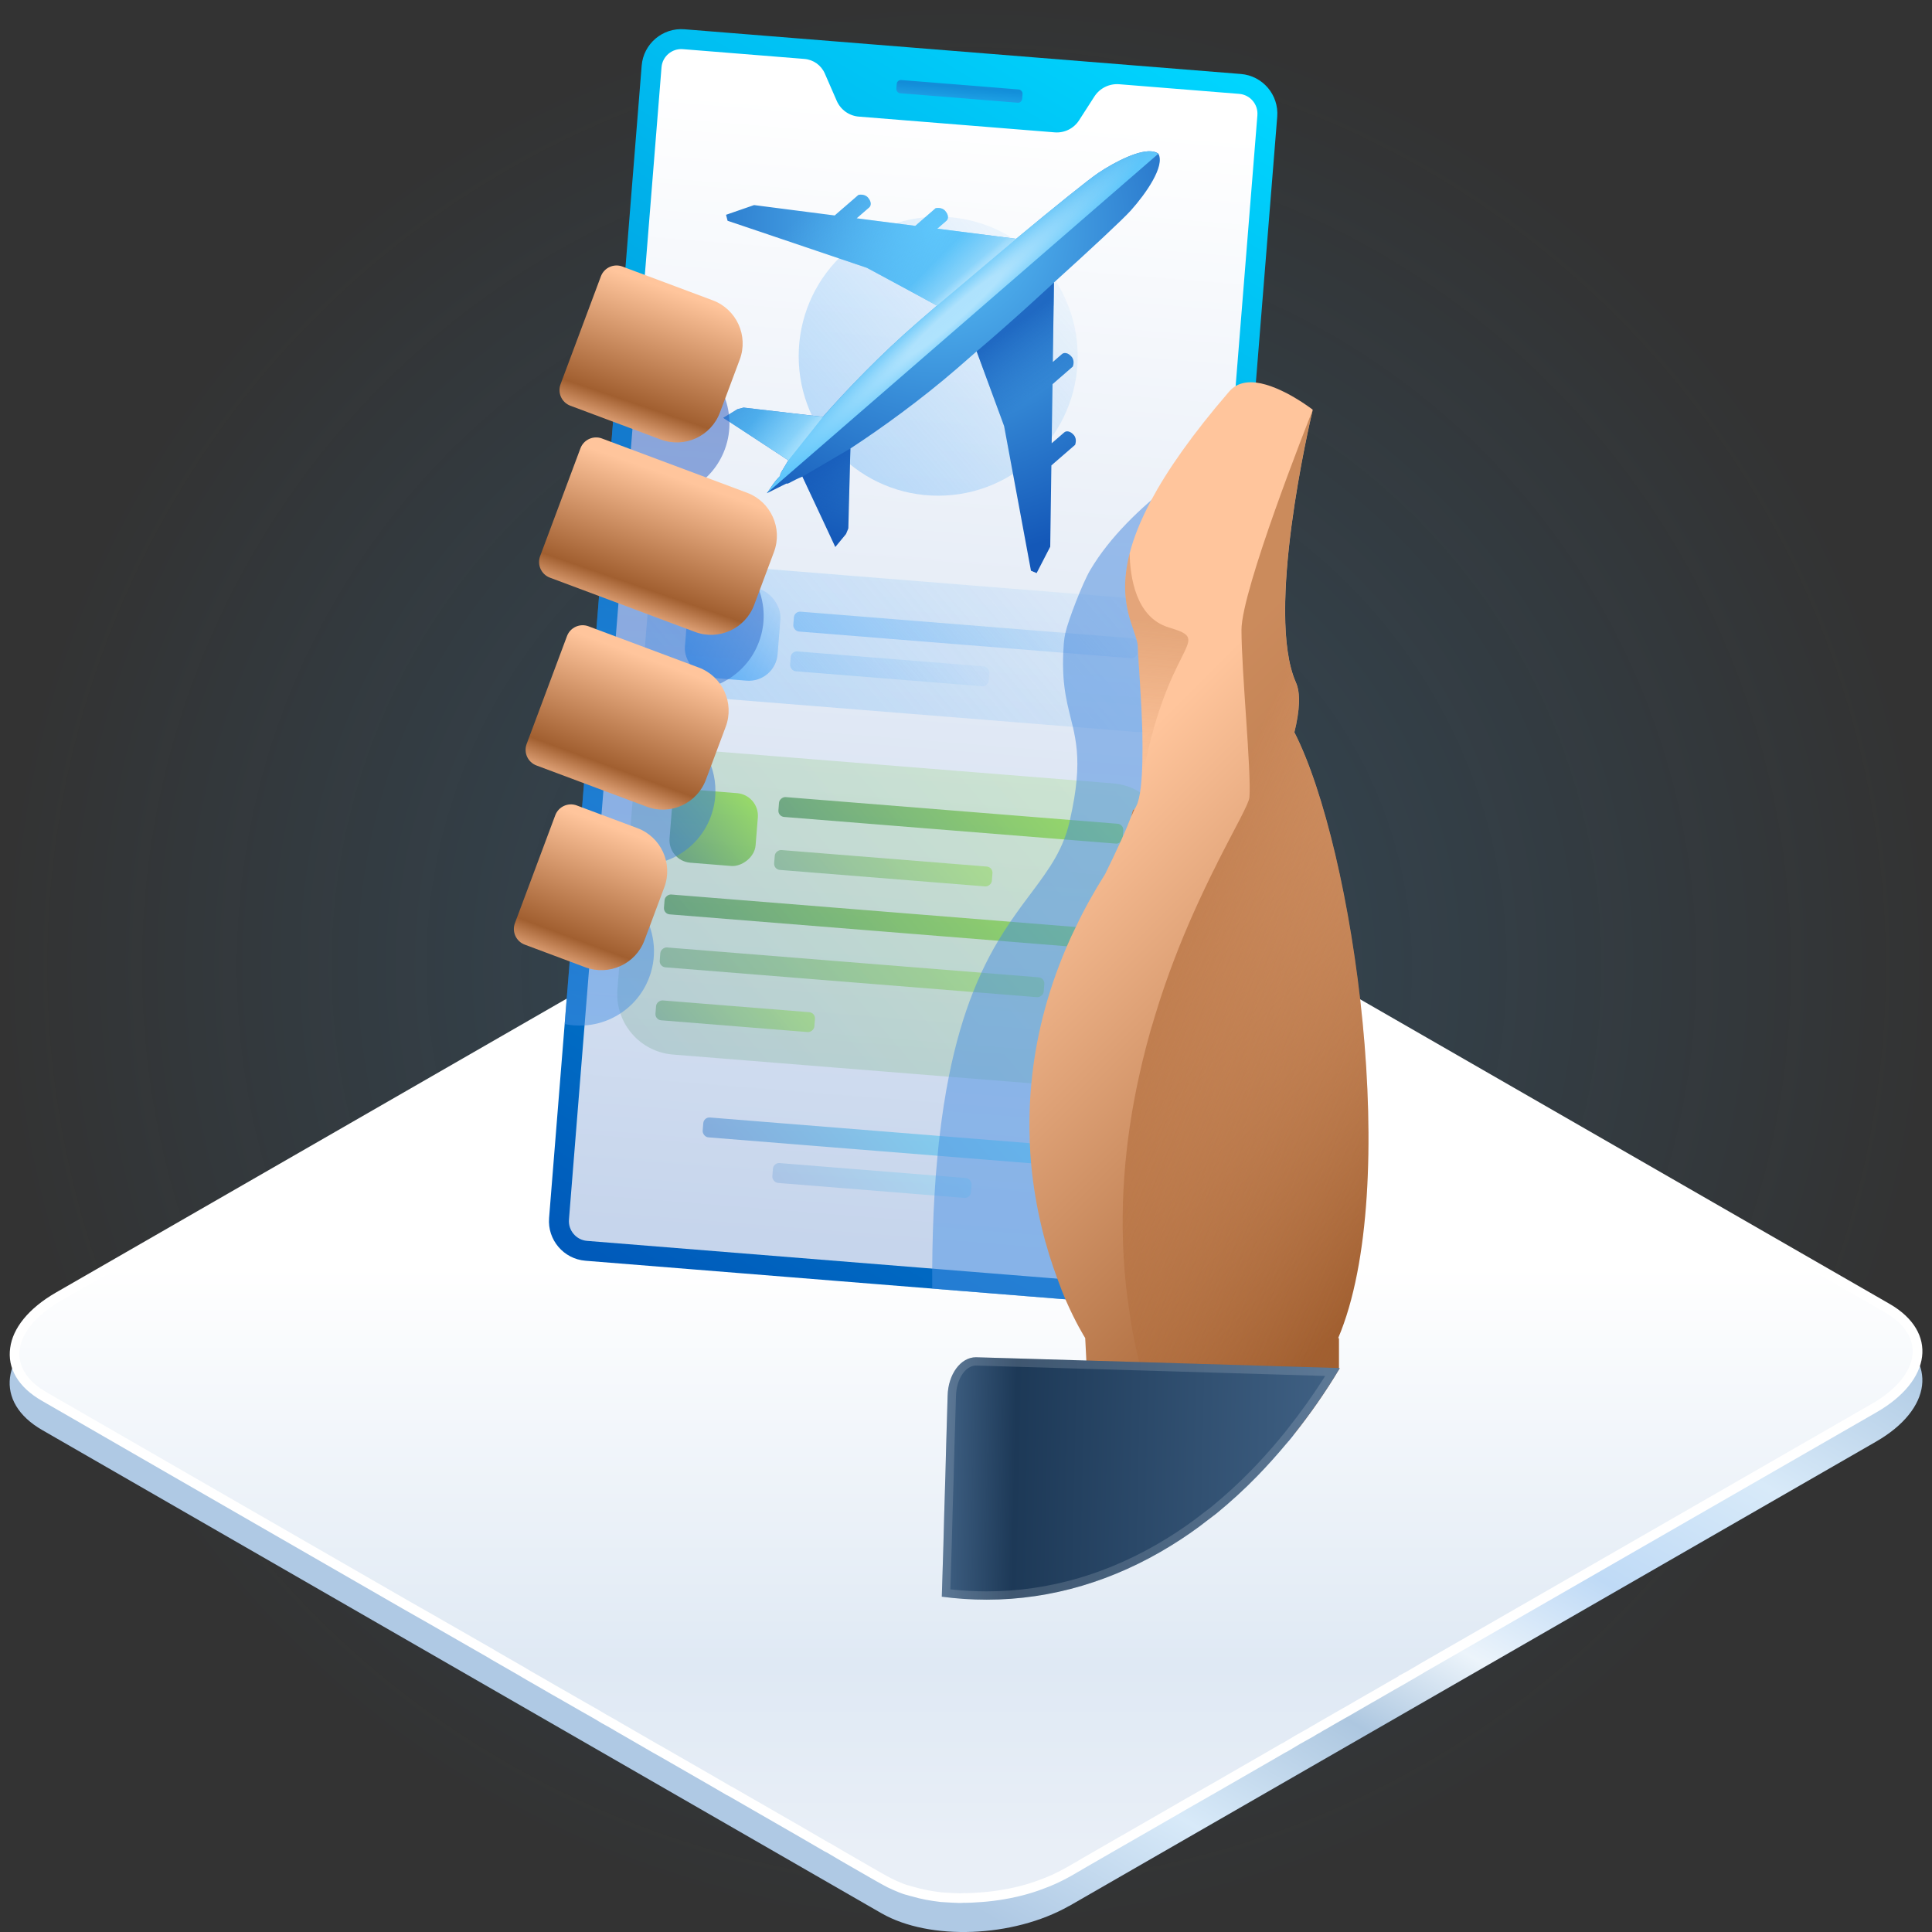 <?xml version="1.0" encoding="UTF-8"?><svg xmlns="http://www.w3.org/2000/svg" xmlns:xlink="http://www.w3.org/1999/xlink" viewBox="0 0 100 100"><rect x="0" y="0" width="100" height="100" fill="#333333" stroke="none"/><defs><radialGradient id="d" cx="50.224" cy="48.686" fx="50.224" fy="48.686" r="50.029" gradientTransform="translate(-.195 1.342)" gradientUnits="userSpaceOnUse"><stop offset="0" stop-color="#37a9fa"/><stop offset="1" stop-color="#37a9fa" stop-opacity="0"/></radialGradient><linearGradient id="e" x1="38.29" y1="91.758" x2="62.573" y2="49.774" gradientUnits="userSpaceOnUse"><stop offset="0" stop-color="#1852bc"/><stop offset="1" stop-color="#3ba7f8"/></linearGradient><linearGradient id="f" x1="38.29" y1="91.758" x2="62.572" y2="49.776" gradientUnits="userSpaceOnUse"><stop offset="0" stop-color="#afc9e4"/><stop offset=".194" stop-color="#d8eaf9"/><stop offset=".374" stop-color="#adc7e0"/><stop offset=".498" stop-color="#ecf4fb"/><stop offset=".638" stop-color="#bfdaf6"/><stop offset=".813" stop-color="#d8eaf9"/><stop offset="1" stop-color="#b2cce5"/></linearGradient><linearGradient id="g" x1="50.004" y1="95.65" x2="50.004" y2="44.785" gradientUnits="userSpaceOnUse"><stop offset="0" stop-color="#e9eff7"/><stop offset=".185" stop-color="#dfe9f4"/><stop offset=".592" stop-color="#fff"/></linearGradient><linearGradient id="h" x1="48.558" y1="48.547" x2="79.298" y2="-14.277" gradientTransform="translate(64.76 -29.209) rotate(90)" gradientUnits="userSpaceOnUse"><stop offset="0" stop-color="#005aba"/><stop offset="1" stop-color="#00d6ff"/></linearGradient><linearGradient id="i" x1="63.752" y1="47.595" x2="63.752" y2="-11.367" gradientTransform="translate(-14.88 11.997) rotate(4.594)" gradientUnits="userSpaceOnUse"><stop offset="0" stop-color="#c6d5ec"/><stop offset="1" stop-color="#fff"/></linearGradient><linearGradient id="j" x1="63.752" y1="-12.626" x2="63.752" y2="-11.198" gradientTransform="translate(-14.091 17.143)" gradientUnits="userSpaceOnUse"><stop offset="0" stop-color="#2554ba"/><stop offset="1" stop-color="#58acf6"/></linearGradient><linearGradient id="k" x1="58.679" y1="6.411" x2="68.818" y2="-3.728" gradientTransform="translate(-14.88 11.997) rotate(4.594)" gradientUnits="userSpaceOnUse"><stop offset="0" stop-color="#58acf6"/><stop offset="1" stop-color="#58acf6" stop-opacity=".2"/></linearGradient><linearGradient id="l" x1="53.818" y1="40.494" x2="73.672" y2="20.64" gradientTransform="translate(76.78 -16.186) rotate(90)" gradientUnits="userSpaceOnUse"><stop offset="0" stop-color="#1a7336"/><stop offset="1" stop-color="#6ad700"/></linearGradient><linearGradient id="m" x1="61.726" y1="29.836" x2="70.929" y2="20.634" gradientTransform="translate(74.448 -23.87) rotate(90)" xlink:href="#l"/><linearGradient id="n" x1="52.416" y1="28.316" x2="55.832" y2="24.9" gradientTransform="translate(63.547 -11.272) rotate(90)" xlink:href="#l"/><linearGradient id="o" x1="60.072" y1="30.954" x2="66.012" y2="25.015" gradientTransform="translate(73.702 -18.105) rotate(90)" xlink:href="#l"/><linearGradient id="p" x1="57.609" y1="36.703" x2="69.543" y2="24.77" gradientTransform="translate(76.767 -15.857) rotate(90)" xlink:href="#l"/><linearGradient id="q" x1="56.744" y1="38.6" x2="66.971" y2="28.373" gradientTransform="translate(77.583 -11.534) rotate(90)" xlink:href="#l"/><linearGradient id="r" x1="53.803" y1="38.446" x2="58.226" y2="34.023" gradientTransform="translate(74.288 -3.416) rotate(90)" xlink:href="#l"/><linearGradient id="s" x1="55.746" y1="24.471" x2="71.748" y2="8.469" gradientTransform="translate(-16.404 17.05)" xlink:href="#k"/><linearGradient id="t" x1="52.34" y1="18.423" x2="56.253" y2="14.51" gradientTransform="translate(-16.373 16.293)" xlink:href="#k"/><linearGradient id="u" x1="61.726" y1="20.21" x2="70.929" y2="11.007" gradientTransform="translate(-16.343 17.26)" xlink:href="#k"/><linearGradient id="v" x1="59.823" y1="20.394" x2="65.27" y2="14.947" gradientTransform="translate(-16.496 16.95)" xlink:href="#k"/><linearGradient id="w" x1="59.148" y1="46.682" x2="68.35" y2="37.48" gradientTransform="translate(-18.455 16.968)" xlink:href="#h"/><linearGradient id="x" x1="61.026" y1="46.866" x2="66.474" y2="41.419" gradientTransform="translate(-18.62 16.961)" xlink:href="#h"/><radialGradient id="y" cx="-824.141" cy="1572.87" fx="-824.141" fy="1572.87" r="17.244" gradientTransform="translate(1019.788 -1474.856) rotate(5.505)" gradientUnits="userSpaceOnUse"><stop offset="0" stop-color="#5ec6fb"/><stop offset="1" stop-color="#1458b8"/></radialGradient><linearGradient id="z" x1="-822.369" y1="1577.733" x2="-828.856" y2="1571.245" gradientTransform="translate(1019.469 -1475.179) rotate(5.505)" gradientUnits="userSpaceOnUse"><stop offset="0" stop-color="#5ec6fb"/><stop offset="1" stop-color="#5ec6fb" stop-opacity="0"/></linearGradient><radialGradient id="aa" cx="-821.7" cy="1576.522" fx="-821.7" fy="1576.522" r="12.901" gradientTransform="translate(559.67 -649.36) rotate(-41.254) scale(1.001 .104)" gradientUnits="userSpaceOnUse"><stop offset=".249" stop-color="#fff"/><stop offset="1" stop-color="#fff" stop-opacity="0"/></radialGradient><linearGradient id="ab" x1="-820.816" y1="1579.167" x2="-818.448" y2="1581.817" gradientTransform="translate(1019.469 -1475.179) rotate(5.505)" gradientUnits="userSpaceOnUse"><stop offset="0" stop-color="#1458b8"/><stop offset="1" stop-color="#1458b8" stop-opacity="0"/></linearGradient><linearGradient id="ac" x1="-828.604" y1="1585.924" x2="-827.025" y2="1588.067" xlink:href="#ab"/><linearGradient id="ad" x1="-822.08" y1="1575.854" x2="-823.522" y2="1574.658" gradientTransform="translate(1019.469 -1475.179) rotate(5.505)" gradientUnits="userSpaceOnUse"><stop offset="0" stop-color="#fff"/><stop offset="1" stop-color="#fff" stop-opacity="0"/></linearGradient><linearGradient id="ae" x1="-829.622" y1="1584.885" x2="-831.959" y2="1583.457" xlink:href="#ad"/><linearGradient id="af" x1="50.263" y1="4.621" x2="50.263" y2="51.066" gradientTransform="translate(-14.88 11.997) rotate(4.594)" xlink:href="#j"/><linearGradient id="ag" x1="51.543" y1="4.707" x2="51.543" y2="50.881" gradientTransform="translate(-14.88 11.997) rotate(4.594)" xlink:href="#j"/><linearGradient id="ah" x1="50.662" y1="4.699" x2="50.662" y2="50.989" gradientTransform="translate(-14.88 11.997) rotate(4.594)" xlink:href="#j"/><linearGradient id="ai" x1="49.41" y1="4.644" x2="49.41" y2="51.05" gradientTransform="translate(-14.88 11.997) rotate(4.594)" xlink:href="#j"/><linearGradient id="aj" x1="32.659" y1="22.164" x2="35.059" y2="15.124" gradientTransform="translate(-4.345 13.056) rotate(-20.505)" gradientUnits="userSpaceOnUse"><stop offset="0" stop-color="#db9d72"/><stop offset=".172" stop-color="#a15f30"/><stop offset="1" stop-color="#ffc59c"/></linearGradient><linearGradient id="ak" x1="32.989" y1="31.621" x2="35.337" y2="24.844" gradientTransform="translate(-7.625 13.778) rotate(-20.505)" xlink:href="#aj"/><linearGradient id="al" x1="31.371" y1="40.889" x2="33.831" y2="34.205" gradientTransform="translate(-11.014 13.813) rotate(-20.505)" xlink:href="#aj"/><linearGradient id="am" x1="29.416" y1="49.817" x2="31.984" y2="42.915" gradientTransform="translate(-14.214 13.707) rotate(-20.505)" xlink:href="#aj"/><linearGradient id="an" x1="73.639" y1="-137.068" x2="73.639" y2="127.424" gradientTransform="translate(-14.88 11.997) rotate(4.594)" xlink:href="#j"/><linearGradient id="ao" x1="58.287" y1="74.413" x2="66.36" y2="74.413" gradientTransform="matrix(1, 0, 0, 1, 0, 0)" xlink:href="#i"/><linearGradient id="ap" x1="65.231" y1="74.413" x2="51.493" y2="74.413" gradientTransform="matrix(1, 0, 0, 1, 0, 0)" xlink:href="#j"/><linearGradient id="aq" x1="76.335" y1="61.868" x2="55.857" y2="41.391" gradientUnits="userSpaceOnUse"><stop offset="0" stop-color="#a15f30"/><stop offset="1" stop-color="#ffc59c"/></linearGradient><linearGradient id="ar" x1="58.633" y1="42" x2="58.687" y2="42.022" gradientUnits="userSpaceOnUse"><stop offset="0" stop-color="#b06b3a"/><stop offset="1" stop-color="#b06b3a" stop-opacity="0"/></linearGradient><linearGradient id="as" x1="59.835" y1="32.138" x2="59.241" y2="39.94" xlink:href="#ar"/><linearGradient id="at" x1="60.928" y1="48.156" x2="75.703" y2="54.27" xlink:href="#ar"/><linearGradient id="au" x1="48.887" y1="76.484" x2="68.585" y2="76.927" gradientUnits="userSpaceOnUse"><stop offset="0" stop-color="#3f6083"/><stop offset=".184" stop-color="#1d3957"/><stop offset="1" stop-color="#3f6083"/></linearGradient></defs><g isolation="isolate"><g id="b"><g id="c"><g><g><g opacity=".2"><circle cx="50" cy="50" r="50" fill="url(#d)"/></g><path d="M97.114,74.613l-41.723,24.013c-2.887,1.662-7.252,1.842-9.756,.403L2.189,74.022c-2.503-1.439-2.19-3.949,.697-5.61l41.723-24.013c2.887-1.662,7.253-1.842,9.756-.403l43.446,25.007c2.503,1.439,2.19,3.949-.697,5.61Z" fill="url(#e)" opacity=".1"/><path d="M97.111,74.614l-41.722,24.012c-.019,.012-.037,.025-.062,.031-2.888,1.634-7.21,1.8-9.696,.376l-.73-.419L2.191,74.022c-2.504-1.436-2.189-3.945,.693-5.61l41.728-24.012c2.882-1.664,7.247-1.843,9.752-.407l43.447,25.01c2.504,1.436,2.189,3.945-.699,5.61Z" fill="url(#f)"/><g><path d="M49.633,98.245c-.255-.01-.51-.02-.765-.039-.104-.008-.14-.011-.18-.011-.524-.062-.998-.153-1.418-.279-.105-.026-.174-.042-.235-.064-.161-.037-.278-.083-.396-.13l-.307-.129c-.196-.083-.387-.179-.568-.283l-.344-.192-1.787-1.028-.708-.418-.155-.079-1.798-1.043-3.18-1.83-3.48-2-.412-.231-1.869-1.079-.316-.188-.456-.254-.393-.235-2.217-1.264-1.664-.967-4.714-2.712-1.181-.671L2.313,72.299c-1.133-.642-1.679-1.528-1.538-2.497,.125-.968,.919-1.918,2.238-2.68l41.729-24.01c1.085-.63,2.446-1.062,3.937-1.249,.483-.058,.972-.087,1.451-.087,1.606,0,3.064,.332,4.103,.935l43.461,25.001c1.009,.585,1.562,1.377,1.561,2.231-.003,1.05-.826,2.124-2.26,2.945l-23.401,13.46-.73,.431-.225,.112v.019l-.612,.348-2.202,1.271-1,.57-.172,.103-.315,.177-.123,.077-.185,.102-.173,.107-.67,.373-.695,.414-.104,.051-3.514,2.026-6.8,3.91-.809,.47c-.468,.261-.903,.461-1.33,.612-.67,.259-1.422,.453-2.244,.578-.391,.059-.783,.098-1.175,.117-.166,.011-.291,.02-.417,.02,0,0-.359,.01-.44,.01h-.025Z" fill="url(#g)"/><path d="M50.131,42.026h0c1.563,0,2.975,.32,3.978,.903l3.01,1.73,40.448,23.269c.928,.538,1.438,1.254,1.436,2.015-.003,.958-.78,1.953-2.135,2.729l-23.4,13.46-.067,.043-.001,.001-.636,.372-.1,.05-.276,.148v.018l-.49,.278-1.009,.584-.121,.066-1.066,.618-.603,.342-.404,.233-.162,.095-.343,.194-.082,.054-.224,.124-.139,.088-.691,.387-.658,.393-.148,.075-.548,.319-2.948,1.699-1.614,.922-.357,.209-2.824,1.626-.033,.017-.013,.007-1.965,1.133-.238,.143-.195,.108-.139,.083-.228,.129c-.446,.249-.882,.449-1.308,.601-.644,.25-1.379,.439-2.183,.561-.382,.057-.769,.096-1.187,.117-.128,.009-.249,.017-.369,.017l-.098,.007-.066-.011-.066,.007c-.083,.008-.157,.008-.222,.008-.253-.01-.507-.019-.76-.039l-.044-.004h-.019c-.032-.003-.065-.006-.101-.007-.528-.062-.98-.15-1.381-.27l-.053-.014-.012-.003c-.05-.012-.104-.024-.152-.042l-.035-.013-.036-.008c-.114-.024-.219-.067-.319-.105l-.145-.061-.154-.064c-.19-.082-.374-.173-.553-.277l-.335-.187-1.269-.73-.515-.297-.741-.437-.112-.055-.979-.57-.363-.212-.47-.27-3.18-1.83-.031-.018-.033-.013-.015-.006-.259-.152-.552-.321-2.595-1.493-.404-.227-.95-.55-.642-.371-.273-.156-.333-.197-.436-.242-.411-.246-.668-.379-1.153-.662-.384-.217-.553-.322-.744-.427-.217-.128-.158-.095-1.454-.835-.015-.012-.025-.018-.027-.015-3.192-1.831-1.177-.669-12.19-7.02-6.593-3.802c-1.036-.587-1.537-1.384-1.411-2.251,.112-.872,.883-1.78,2.113-2.49l41.732-24.011c1.056-.613,2.384-1.034,3.838-1.216,.475-.057,.954-.086,1.424-.086m-0-.5c-.491,0-.988,.03-1.483,.089-1.44,.18-2.86,.6-4.03,1.28L2.888,66.906c-1.42,.82-2.23,1.85-2.36,2.86-.15,1.03,.39,2.03,1.66,2.75l6.59,3.8,12.19,7.02,1.18,.67,3.19,1.83,.04,.03,1.48,.85,.15,.09,.22,.13,.75,.43,.55,.32,.39,.22,1.15,.66,.67,.38,.4,.24,.45,.25,.32,.19,.28,.16,.64,.37,.95,.55,.41,.23,2.59,1.49,.55,.32,.29,.17,.05,.02,3.18,1.83,.47,.27,.36,.21,.98,.57,.14,.07,.71,.42,.52,.3,1.27,.73,.34,.19c.19,.11,.39,.21,.6,.3,.1,.04,.21,.09,.31,.13,.13,.05,.26,.1,.4,.13,.08,.03,.17,.05,.25,.07,.47,.14,.97,.23,1.49,.29,.06,0,.11,.01,.16,.01,.26,.02,.52,.03,.78,.04,.1,0,.19,0,.29-.01,.02,.003,.04,.004,.06,.004,.04,0,.08-.004,.12-.004,.14,0,.28-.01,.43-.02,.4-.02,.8-.06,1.2-.12,.79-.12,1.57-.31,2.29-.59,.48-.17,.94-.39,1.37-.63l.23-.13,.15-.09,.18-.1,.03-.02,.22-.13,1.96-1.13,.02-.01,2.85-1.64,.36-.21,1.61-.92,2.95-1.7,.55-.32,.12-.06,.69-.41,.68-.38,.16-.1,.2-.11,.11-.07,.32-.18,.17-.1,.4-.23,.6-.34,1.07-.62,.11-.06,1.02-.59,.74-.42v-.01l.1-.05,.72-.42,.01-.01,23.4-13.46c2.88-1.65,3.2-4.16,.7-5.61l-40.45-23.27-3.01-1.73c-1.13-.657-2.644-.969-4.227-.969h0Z" fill="#fff"/></g></g><g><g><path d="M17.346,18.041h59.838c1.134,0,2.054,.921,2.054,2.054v28.894c0,1.134-.921,2.054-2.054,2.054H17.349c-1.135,0-2.057-.922-2.057-2.057V20.095c0-1.134,.921-2.054,2.054-2.054Z" transform="translate(9.048 78.889) rotate(-85.406)" fill="url(#h)"/><path d="M65.083,5.961l-4.792,59.642c-.045,.562-.542,.984-1.103,.939l-28.8-2.314c-.562-.045-.984-.542-.939-1.103L34.24,3.483c.045-.562,.542-.984,1.103-.939l6.292,.506c.464,.037,.871,.327,1.057,.754l.617,1.415c.202,.463,.642,.777,1.145,.817l10.138,.815c.503,.04,.987-.199,1.26-.623l.792-1.231c.279-.434,.774-.678,1.288-.637l6.211,.499c.562,.045,.984,.542,.939,1.103Z" fill="url(#i)"/><g opacity=".5"><rect x="46.395" y="4.385" width="6.532" height=".688" rx=".213" ry=".213" transform="translate(.538 -3.962) rotate(4.594)" fill="url(#j)"/></g><circle cx="48.56" cy="18.437" r="7.22" fill="url(#k)" opacity=".35"/><g><g opacity=".15"><rect x="38.312" y="33.642" width="15.815" height="27.848" rx="3.136" ry="3.136" transform="translate(-4.895 89.827) rotate(-85.406)" fill="url(#l)"/></g><g opacity=".5"><rect x="48.7" y="33.522" width="1.031" height="17.877" rx=".319" ry=".319" transform="translate(2.95 88.118) rotate(-85.406)" fill="url(#m)"/></g><g opacity=".5"><rect x="35.05" y="40.619" width="3.782" height="4.469" rx="1.171" ry="1.171" transform="translate(-8.734 76.243) rotate(-85.406)" fill="url(#n)"/></g><g opacity=".3"><rect x="45.204" y="39.286" width="1.031" height="11.305" rx=".319" ry=".319" transform="translate(-2.736 86.913) rotate(-85.406)" fill="url(#o)"/></g><g opacity=".5"><rect x="45.518" y="36.034" width="1.031" height="23.378" rx=".319" ry=".319" transform="translate(-5.223 89.787) rotate(-85.406)" fill="url(#p)"/></g><g opacity=".3"><rect x="43.585" y="40.357" width="1.031" height="19.94" rx=".319" ry=".319" transform="translate(-9.597 90.255) rotate(-85.406)" fill="url(#q)"/></g><g opacity=".3"><rect x="37.539" y="48.475" width="1.031" height="8.251" rx=".319" ry=".319" transform="translate(-17.425 86.32) rotate(-85.406)" fill="url(#r)"/></g></g><g><rect x="33.424" y="30.077" width="27.848" height="6.876" rx="2.128" ry="2.128" transform="translate(2.836 -3.684) rotate(4.594)" fill="url(#s)" opacity=".3"/><rect x="35.517" y="30.352" width="4.813" height="4.813" rx="1.49" ry="1.49" transform="translate(2.745 -2.932) rotate(4.594)" fill="url(#t)"/><rect x="41.048" y="32.349" width="17.877" height="1.031" rx=".319" ry=".319" transform="translate(2.793 -3.898) rotate(4.594)" fill="url(#u)" opacity=".5"/><rect x="40.895" y="34.103" width="10.314" height="1.031" rx=".319" ry=".319" transform="translate(2.92 -3.577) rotate(4.594)" fill="url(#v)" opacity=".3"/></g><rect x="36.358" y="58.53" width="17.877" height="1.031" rx=".319" ry=".319" transform="translate(4.874 -3.438) rotate(4.594)" fill="url(#w)" opacity=".35"/><rect x="39.975" y="60.586" width="10.314" height="1.031" rx=".319" ry=".319" transform="translate(5.039 -3.418) rotate(4.594)" fill="url(#x)" opacity=".15"/><g><path d="M58.533,10.893c-.419,.465-2.046,1.979-3.981,3.729l-.016,1.192-.002,.002-.04,2.922,.168-.146,.306-.265c.108-.094,.309-.08,.496,.136,.187,.215,.065,.51,.065,.51l-.812,.706-.238,.206-.044,3.058,.061-.052,.589-.51c.108-.094,.309-.079,.496,.136,.187,.215,.065,.51,.065,.51l-1.035,.897-.191,.166-.003,.166-.057,4.041-.704,1.366-.293-.122-1.39-7.484-.056-.153-.974-2.655-.391-1.062c-.341,.299-.675,.591-.994,.867-1.91,1.655-3.971,3.134-5.542,4.162l-.015,.571-.09,3.524-.002,.04-.014,.037-.094,.228-.014,.029-.552,.669-1.699-3.645c-.577,.233-.736,.402-.833,.36l-1.013,.502c.158-.182,.32-.533,.69-.895-.015-.126,.154-.339,.427-.81l-3.367-2.198,.712-.437,.027-.015,.031-.008,.02-.005,.258-.067,3.542,.415,.566,.065c1.241-1.41,2.997-3.241,4.906-4.896,.319-.278,.654-.566,.999-.863l-2.069-1.115-1.563-.841-7.209-2.434-.08-.309,1.452-.503,4.173,.538,.211-.184,1.015-.879s.309-.08,.496,.136c.187,.215,.171,.416,.065,.51l-.583,.506-.067,.057,3.035,.392,.256-.223,.794-.689s.309-.079,.496,.136c.187,.215,.173,.418,.065,.51l-.473,.411,2.899,.373,1.183,.152c2.007-1.667,3.736-3.063,4.256-3.412,.848-.567,2.18-1.258,2.873-1.096,.088,.019,.167,.052,.232,.104,.36,.633-.654,2.078-1.423,2.934Z" fill="url(#y)"/><path d="M39.688,25.532c.158-.182,.32-.533,.69-.895-.015-.126,.154-.339,.427-.81l-3.367-2.198,.712-.437,.027-.015,.031-.008,.02-.005,.258-.067,3.542,.415,.566,.065c1.241-1.41,2.997-3.241,4.906-4.896,.319-.278,.654-.566,.999-.863l-2.069-1.115-1.563-.841-7.209-2.434-.08-.309,1.452-.503,4.173,.538,.211-.184,1.015-.879s.309-.08,.496,.136c.187,.215,.171,.416,.065,.51l-.583,.506-.067,.057,3.035,.392,.256-.223,.794-.689s.309-.079,.496,.136c.187,.215,.173,.418,.065,.51l-.473,.411,2.899,.373,1.183,.152c2.007-1.667,3.736-3.063,4.256-3.412,.848-.567,2.18-1.258,2.873-1.096l.232,.104-20.268,17.573Z" fill="url(#z)"/><path d="M39.688,25.532c.158-.182,.32-.533,.69-.895-.015-.126,.154-.339,.427-.81l-3.367-2.198,.712-.437,.027-.015,.031-.008,.02-.005,.258-.067,3.542,.415,.566,.065c1.241-1.41,2.997-3.241,4.906-4.896,.319-.278,.654-.566,.999-.863l-2.069-1.115-1.563-.841-.478-.162-6.732-2.273-.08-.309,1.452-.503,4.173,.538,.211-.184,1.015-.879s.309-.08,.496,.136c.187,.215,.171,.416,.065,.51l-.583,.506-.067,.057,1.934,.25,1.101,.142,.256-.223,.794-.689s.309-.079,.496,.136c.187,.215,.173,.418,.065,.51l-.473,.411,2.899,.373,1.183,.152c2.007-1.667,3.736-3.063,4.256-3.412,.848-.567,2.18-1.258,2.873-1.096l.232,.104-20.268,17.573Z" fill="url(#aa)" mix-blend-mode="overlay" opacity=".5"/><path d="M54.611,23.925l-.191,.166-.003,.166-.057,4.041-.704,1.366-.293-.122-1.39-7.484-.056-.153-.974-2.655-.391-1.062c1.943-1.644,4.001-3.565,4.001-3.565l-.016,1.192-.002,.002-.04,2.922,.168-.146,.306-.265c.108-.094,.309-.08,.496,.136,.187,.215,.065,.51,.065,.51l-.812,.706-.238,.206-.044,3.058,.061-.052,.589-.51c.108-.094,.309-.079,.496,.136,.187,.215,.065,.51,.065,.51l-1.035,.897Z" fill="url(#ab)" opacity=".75"/><polygon points="43.907 27.351 43.893 27.388 43.799 27.616 43.785 27.645 43.233 28.314 41.534 24.67 44.015 23.216 44 23.787 43.909 27.312 43.907 27.351" fill="url(#ac)" opacity=".75"/><path d="M52.595,12.363l-4.096,3.456-2.069-1.115-1.563-.841-.478-.162,1.884-2.152,1.101,.142,.256-.223,.794-.689s.309-.079,.496,.136c.187,.215,.173,.418,.065,.51l-.473,.411,2.899,.373,1.183,.152Z" fill="url(#ad)" mix-blend-mode="overlay" opacity=".35"/><polygon points="42.594 21.578 40.804 23.828 37.437 21.63 38.15 21.193 38.176 21.178 38.208 21.17 38.228 21.165 38.486 21.097 42.028 21.513 42.594 21.578" fill="url(#ae)" mix-blend-mode="overlay" opacity=".35"/></g></g><path d="M37.513,23.269c-.614,1.645-2.239,2.62-3.909,2.486-.348-.028-.697-.103-1.039-.232l-.091-.035-1.006-.376,.637-7.926c.115,.012,.234,.041,.346,.083l.663,.249,2.143,.8c1.99,.744,3,2.961,2.256,4.951Z" fill="url(#af)" opacity=".5"/><path d="M39.284,33.223c-.312,.835-.884,1.497-1.588,1.931-.684,.422-1.497,.624-2.318,.558-.348-.028-.7-.103-1.042-.233l-1.067-.4-1.519-.568-1.006-.376,.64-7.97c.003,0,.008,.003,.011,.004l.995,.372,4.641,1.734c.626,.235,1.155,.614,1.563,1.087,.28,.326,.501,.693,.659,1.089,.342,.857,.378,1.841,.031,2.772Z" fill="url(#ag)" opacity=".5"/><path d="M36.788,42.273c-.372,1.001-1.119,1.754-2.023,2.16-.583,.262-1.232,.38-1.886,.328-.131-.011-.265-.027-.398-.054-.217-.04-.433-.098-.644-.179l-.867-.323-1.006-.378,.64-7.97c.032,.011,.062,.021,.091,.032l.915,.344,2.921,1.092c.808,.302,1.456,.847,1.889,1.521,.402,.625,.618,1.361,.61,2.118-.002,.435-.082,.878-.243,1.309Z" fill="url(#ah)" opacity=".5"/><path d="M33.607,50.584c-.337,.902-.977,1.602-1.761,2.03-.064,.036-.127,.067-.19,.098-.435,.207-.911,.332-1.399,.364-.186,.013-.373,.011-.559-.004-.156-.013-.314-.034-.471-.068l.635-7.907c.076,.017,.151,.037,.226,.065l.781,.294,.482,.179c.374,.14,.712,.33,1.01,.563,.794,.612,1.306,1.51,1.448,2.483,.093,.622,.033,1.273-.202,1.902Z" fill="url(#ai)" opacity=".5"/><g><path d="M30.663,14.694h4.994c1.314,0,2.38,1.067,2.38,2.38v2.93c0,1.314-1.067,2.38-2.38,2.38h-4.994c-.478,0-.866-.388-.866-.866v-5.959c0-.478,.388-.866,.866-.866Z" transform="translate(8.643 -10.707) rotate(20.505)" fill="url(#aj)"/><path d="M29.51,24.122h8.015c1.314,0,2.38,1.067,2.38,2.38v2.93c0,1.314-1.067,2.38-2.38,2.38h-8.015c-.478,0-.866-.388-.866-.866v-5.959c0-.478,.388-.866,.866-.866Z" transform="translate(11.968 -10.234) rotate(20.505)" fill="url(#ak)"/><path d="M28.873,33.507h6.092c1.314,0,2.38,1.067,2.38,2.38v2.93c0,1.314-1.067,2.38-2.38,2.38h-6.092c-.478,0-.866-.388-.866-.866v-5.959c0-.478,.388-.866,.866-.866Z" transform="translate(15.155 -9.08) rotate(20.505)" fill="url(#al)"/><path d="M28.353,42.299h3.346c1.314,0,2.38,1.067,2.38,2.38v2.93c0,1.314-1.067,2.38-2.38,2.38h-3.346c-.478,0-.866-.388-.866-.866v-5.959c0-.478,.388-.866,.866-.866Z" transform="translate(18.115 -7.86) rotate(20.505)" fill="url(#am)"/></g><path d="M64.783,22.561l-3.465,43.126c-.091,1.131-.863,1.992-1.724,1.923l-11.342-.911c-.001-.35-.003-.695-.001-1.033,.009-1.361,.049-2.619,.117-3.785,.02-.351,.043-.696,.068-1.031,.028-.353,.058-.695,.091-1.026,.03-.353,.068-.694,.108-1.027,.13-1.122,.291-2.137,.475-3.065,.348-1.752,.782-3.183,1.256-4.382,.14-.353,.284-.685,.429-1.002,.284-.614,.578-1.16,.874-1.655,.211-.352,.419-.677,.629-.983,.407-.601,.808-1.131,1.182-1.63,.2-.265,.39-.525,.568-.781,.417-.595,.773-1.183,1.03-1.852,.105-.267,.193-.544,.263-.841,.013-.057,.026-.114,.039-.168,.182-.801,.29-1.467,.342-2.042,.112-1.214-.016-2.016-.19-2.774-.244-1.042-.578-2-.498-3.834,.006-.157,.015-.321,.029-.494,.014-.175,.041-.352,.081-.534,.142-.639,.88-2.566,1.285-3.253,2.052-3.475,6.417-5.998,7.562-6.868,.159-.122,.248-.187,.248-.187,.186,.032,.368,.065,.545,.107Z" fill="url(#an)" opacity=".5"/><g><path d="M66.988,74.222c-.103,.132-.199,.257-.309,.382h-10.238l-.022-.382h10.569Z" fill="url(#ao)"/><path d="M66.988,74.222c-.103,.132-.199,.257-.309,.382h-10.238l-.022-.382h10.569Z" fill="url(#ap)"/><path d="M69.261,69.265h.044v1.618c-.713,1.191-1.493,2.302-2.317,3.339h-10.569l-.191-3.803-.007-.169-.051-.993c-.059-.096-.5-.802-1.022-2.001v-.007c-.14-.316-.279-.677-.419-1.067-.574-1.53-1.14-3.567-1.361-5.972-.029-.338-.052-.691-.066-1.044-.037-.978-.022-2.008,.081-3.089,.206-2.199,.757-4.589,1.839-7.097,.14-.331,.294-.662,.463-1,.427-.905,.934-1.817,1.515-2.736,.301-.61,.552-1.14,.758-1.589,.059-.125,.11-.243,.162-.36,.184-.405,.316-.743,.427-1.03,.037-.11,.066-.213,.096-.309,.007-.007,.007-.022,.007-.029l.044-.022c.037-.037,.066-.081,.103-.14,0-.015,.007-.022,.015-.037,.11-.213,.184-.552,.235-.978,.088-.765,.103-1.795,.081-2.839-.051-1.898-.221-3.847-.228-4.347v-.022c0-.14-.029-.287-.074-.449-.147-.522-.463-1.191-.559-2.148-.066-.633-.029-1.383,.206-2.309,.199-.787,.552-1.692,1.118-2.751,.824-1.537,2.103-3.383,4.045-5.634,.096-.11,.206-.199,.324-.272,.309-.177,.669-.221,1.052-.177,1.353,.169,2.935,1.405,2.935,1.405,0,0-.007,.015-.007,.037-.155,.655-2.457,10.503-.861,14.085,.243,.544,.199,1.442-.081,2.574,3.089,6.046,5.575,23.558,2.265,31.361Z" fill="url(#aq)"/><path d="M58.692,41.905c.037-.037,.066-.081,.103-.14-.081,.206-.162,.368-.25,.5,.037-.11,.066-.213,.096-.309,.007-.007,.007-.022,.007-.029l.044-.022Z" fill="url(#ar)"/><path d="M59.045,40.75c.088-.765,.103-1.795,.081-2.839-.051-1.898-.221-3.847-.228-4.347v-.022c0-.14-.029-.287-.074-.449-.147-.522-.463-1.191-.559-2.148-.066-.633-.029-1.383,.206-2.309,.022,1.228,.316,3.324,2.023,3.839,2.457,.743-.154,.574-1.449,8.274Z" fill="url(#as)" opacity=".35"/><path d="M69.305,70.81h.044c-.015,.022-.029,.052-.044,.074-.713,1.191-1.493,2.302-2.317,3.339-.103,.132-.199,.257-.309,.382-.022,.037-.051,.074-.088,.11-.485,.581-.986,1.14-1.5,1.67-.684,.706-1.397,1.353-2.133,1.956-.132,.103-.265,.206-.397,.302-.839-1.044-1.611-2.376-2.295-4.038-.051-.125-.103-.25-.154-.382-.265-.677-.507-1.397-.743-2.184-.154-.515-.287-1.03-.405-1.537-.25-1.008-.434-2.001-.559-2.986-.051-.346-.096-.699-.132-1.044-.397-3.854-.037-7.487,.677-10.731,.243-1.111,.522-2.177,.838-3.185,.596-1.971,1.294-3.744,1.971-5.266,.441-.986,.861-1.861,1.25-2.626v-.007c.934-1.853,1.633-3.045,1.662-3.391,.103-1.324-.412-6.524-.412-8.664,0-2.059,3.42-10.716,3.677-11.356-.155,.655-2.457,10.503-.861,14.085,.243,.544,.199,1.442-.081,2.574,3.089,6.046,5.575,23.558,2.265,31.361h.044v1.545Z" fill="url(#at)" opacity=".65"/><g><path d="M69.349,70.81c-.015,.022-.029,.052-.044,.074-.713,1.191-1.493,2.302-2.317,3.339-.103,.132-.199,.257-.309,.382-.022,.037-.051,.074-.088,.11-.485,.581-.986,1.14-1.5,1.67-.684,.706-1.397,1.353-2.133,1.956-.132,.103-.265,.206-.397,.302-.64,.508-1.294,.956-1.964,1.368-2.92,1.795-6.141,2.788-9.525,2.788-.787,0-1.559-.052-2.324-.154l.081-2.633,.044-1.67,.059-1.956,.044-1.67,.073-2.479c.029-1.111,.677-1.986,1.464-1.986l5.715,.169,2.736,.081,10.341,.309h.044Z" fill="url(#au)"/><g opacity=".15"><path d="M50.507,70.681l5.708,.169,2.736,.081,9.642,.288c-.587,.931-1.239,1.849-1.945,2.739l-.031,.04c-.086,.111-.168,.216-.261,.322l-.075,.085-.02,.034c-.49,.587-.988,1.141-1.479,1.646-.646,.667-1.332,1.296-2.093,1.92-.127,.098-.253,.197-.395,.3-.59,.468-1.219,.906-1.922,1.339-2.941,1.807-6.07,2.724-9.299,2.724-.63,0-1.261-.035-1.882-.103l.069-2.242,.044-1.668,.059-1.958,.044-1.668,.074-2.48c.023-.861,.483-1.562,1.027-1.567m.006-.431c-.787,0-1.434,.875-1.464,1.986l-.073,2.479-.044,1.67-.059,1.956-.044,1.67-.081,2.633c.765,.103,1.537,.154,2.324,.154,3.383,0,6.605-.993,9.525-2.788,.669-.412,1.324-.86,1.964-1.368,.132-.096,.265-.199,.397-.302,.735-.603,1.449-1.25,2.133-1.956,.515-.53,1.015-1.089,1.5-1.67,.037-.037,.066-.074,.088-.11,.11-.125,.206-.25,.309-.382,.824-1.037,1.603-2.148,2.317-3.339,.015-.022,.029-.052,.044-.074h-.044l-10.341-.309-2.736-.081-5.715-.169h0Z" fill="#fff"/></g></g></g></g></g></g></g></g></svg>